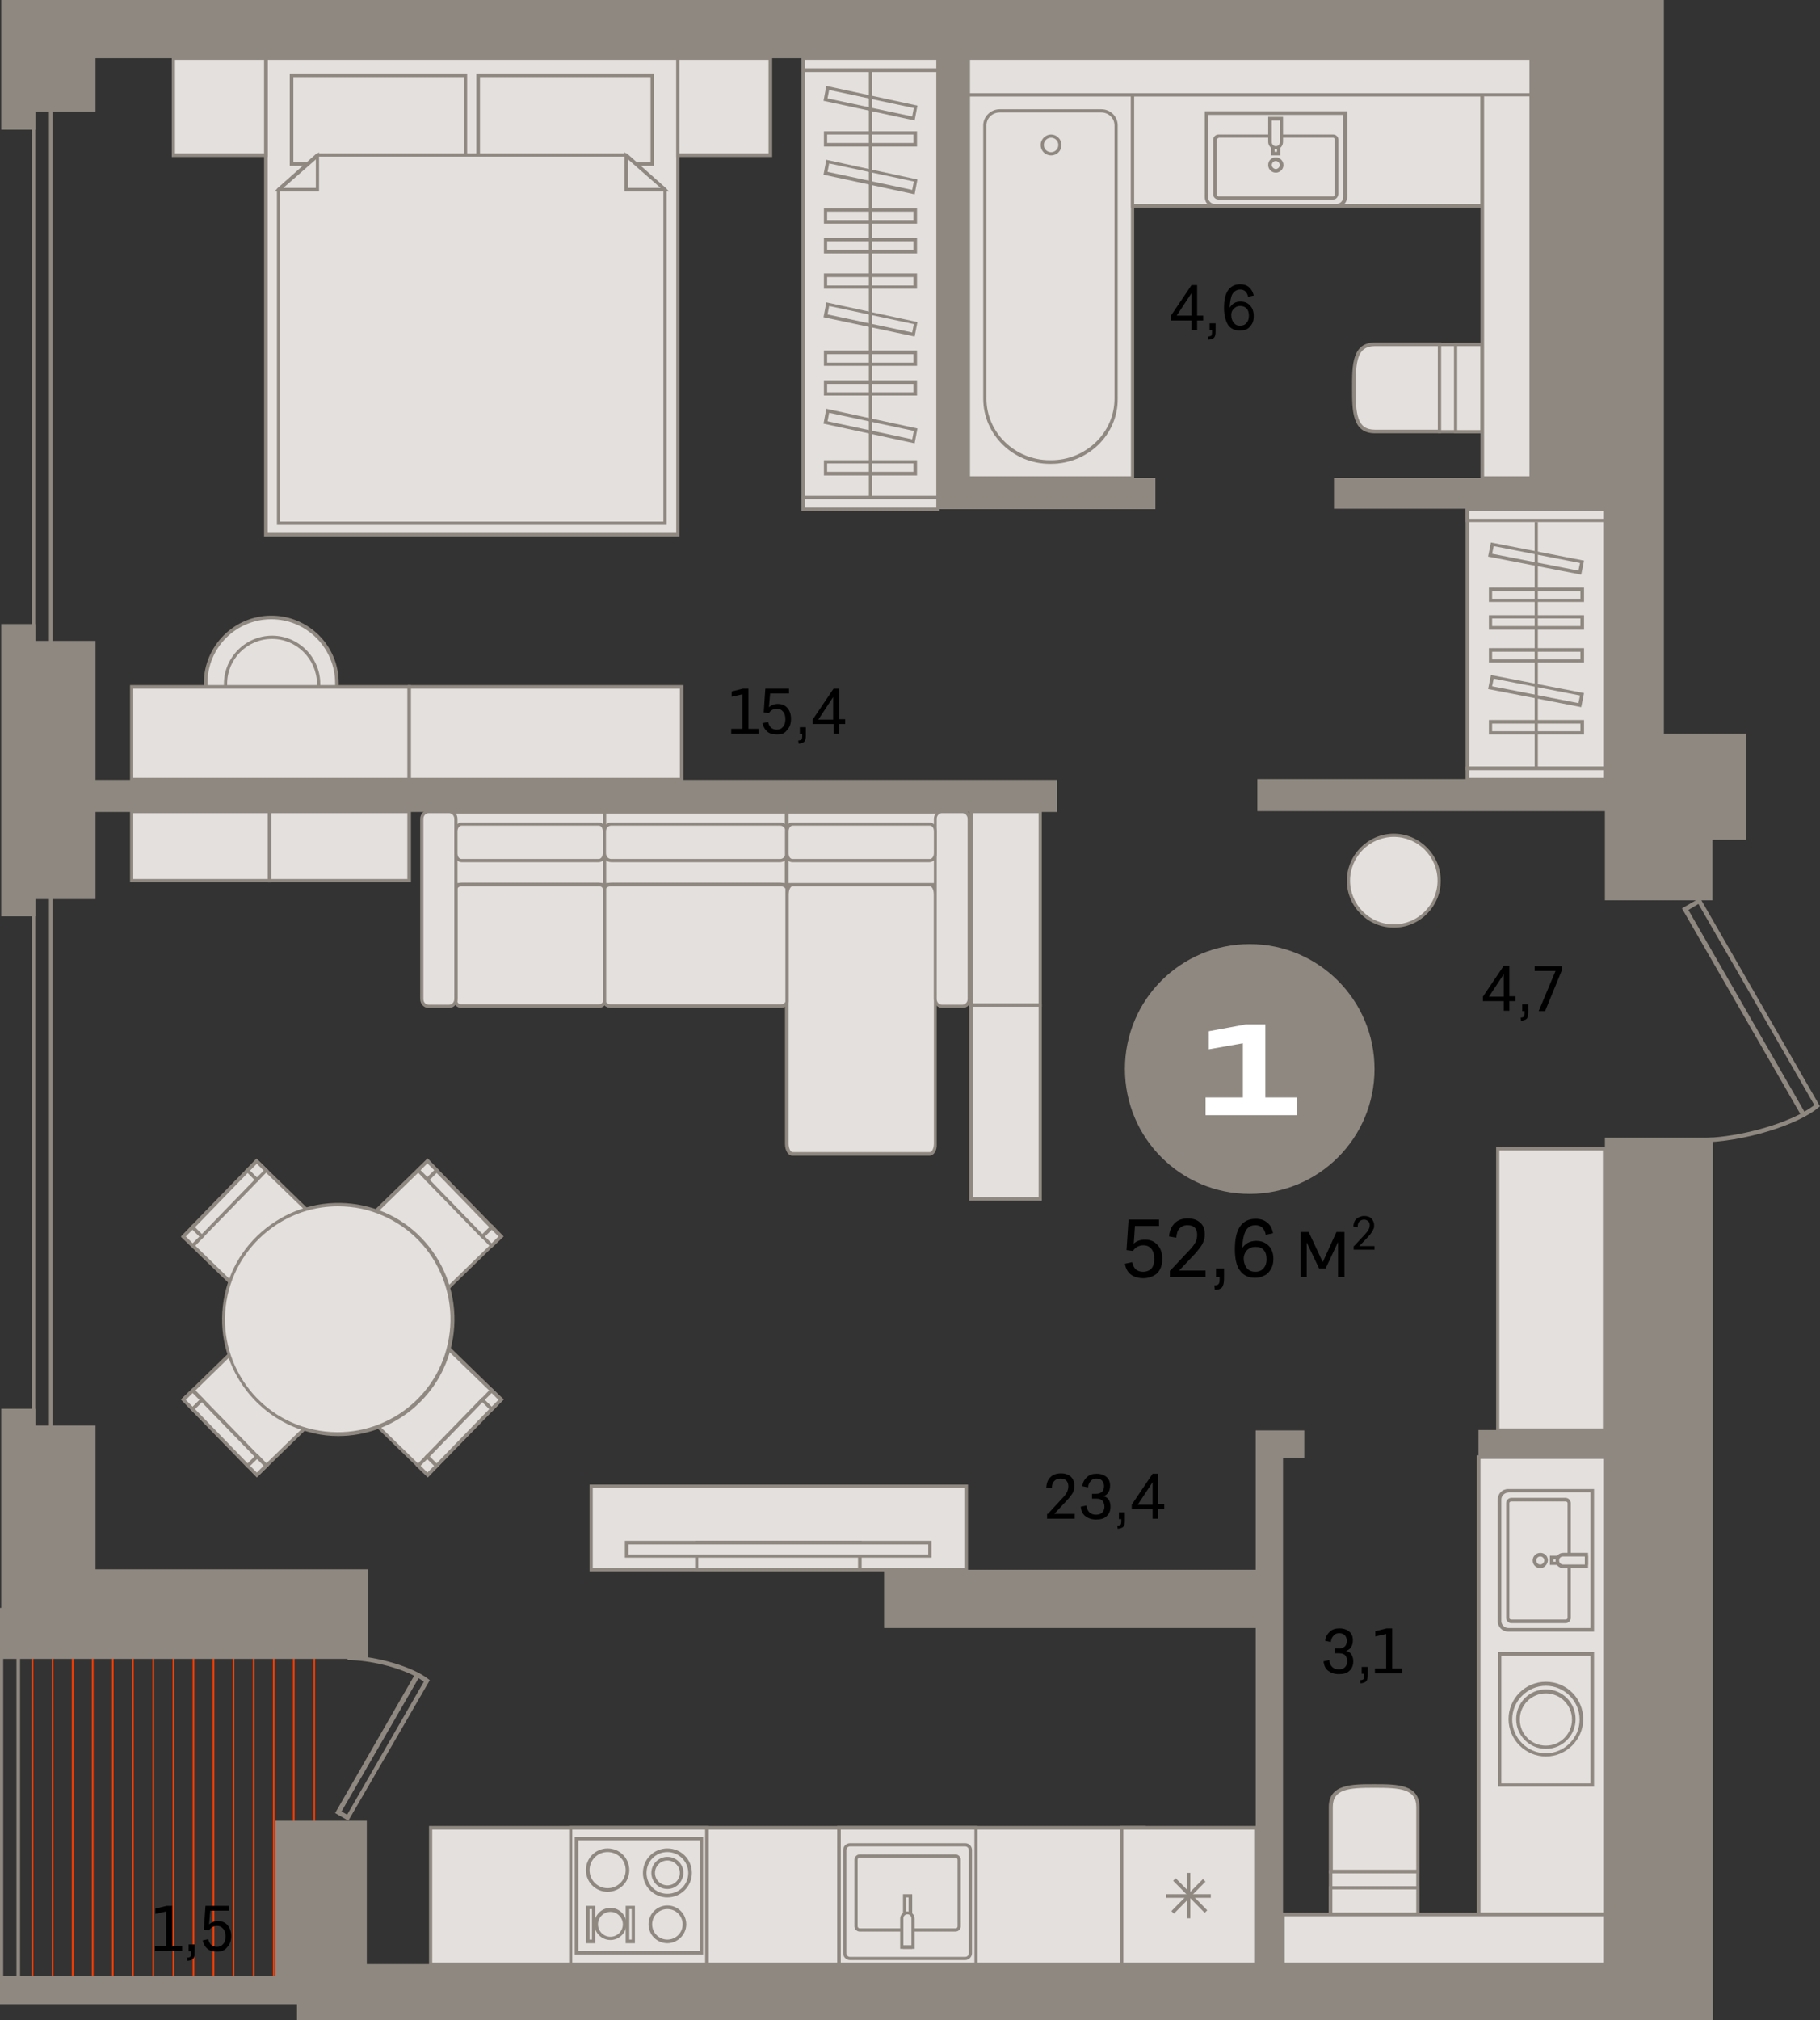 <?xml version="1.0" encoding="utf-8"?>
<!-- Generator: Adobe Illustrator 27.5.0, SVG Export Plug-In . SVG Version: 6.00 Build 0)  -->
<svg version="1.1" id="Слой_1" xmlns="http://www.w3.org/2000/svg" xmlns:xlink="http://www.w3.org/1999/xlink" x="0px" y="0px"
	 viewBox="0 0 453.5 503.1" style="enable-background:new 0 0 453.5 503.1;" xml:space="preserve">
<rect x="0" y="0" width="453.5" height="503.1" fill="#333333" stroke="none"/>
<g>
	<g>
		<g>
			<path style="fill-rule:evenodd;clip-rule:evenodd;fill:#E3E0DD;" d="M331.6,466.1h21.7V450c0-5.1-4.8-5.2-10.7-5.2h-0.2
				c-5.9,0-10.7,0.1-10.7,5.2V466.1z"/>
			<path style="fill:#8F8880;" d="M353.7,466.5h-22.6V450c0-5.7,5.7-5.7,11.2-5.7h0.2c5.5,0,11.2,0,11.2,5.7V466.5z M332,465.6h20.9
				V450c0-4.5-3.9-4.8-10.3-4.8h-0.2c-6.4,0-10.3,0.3-10.3,4.8V465.6z"/>
		</g>
		<g>
			<rect x="331.6" y="466.1" style="fill-rule:evenodd;clip-rule:evenodd;fill:#E3E0DD;" width="21.7" height="10.7"/>
			<path style="fill:#8F8880;" d="M353.7,477.2h-22.6v-11.5h22.6V477.2z M332,476.3h20.9v-9.8H332V476.3z"/>
		</g>
		<g>
			<rect x="331.6" y="470.1" style="fill-rule:evenodd;clip-rule:evenodd;fill:#E3E0DD;" width="21.7" height="6.7"/>
			<path style="fill:#8F8880;" d="M353.7,477.2h-22.6v-7.5h22.6V477.2z M332,476.3h20.9v-5.8H332V476.3z"/>
		</g>
	</g>
	<g>
		<g>
			<rect x="368.4" y="362.9" style="fill-rule:evenodd;clip-rule:evenodd;fill:#E3E0DD;" width="31.5" height="113.9"/>
			<path style="fill:#8F8880;" d="M400.3,477.2H368V362.4h32.3V477.2z M368.9,476.3h30.6v-113h-30.6V476.3z"/>
		</g>
		<g>
			<g>
				<path style="fill-rule:evenodd;clip-rule:evenodd;fill:#E3E0DD;" d="M373.7,373.4v30.3c0,1.2,1,2.1,2.1,2.1h20.9v-34.6h-20.9
					C374.6,371.3,373.7,372.2,373.7,373.4z"/>
				<path style="fill:#8F8880;" d="M397.2,406.3h-21.4c-1.4,0-2.6-1.1-2.6-2.6v-30.3c0-1.4,1.1-2.6,2.6-2.6h21.4V406.3z
					 M375.8,371.7c-0.9,0-1.7,0.8-1.7,1.7v30.3c0,0.9,0.8,1.7,1.7,1.7h20.5v-33.8H375.8z"/>
			</g>
			<g>
				<path style="fill-rule:evenodd;clip-rule:evenodd;fill:#E3E0DD;" d="M391,402.9v-28.6c0-0.5-0.4-0.9-0.9-0.9h-13.5
					c-0.5,0-0.9,0.4-0.9,0.9v28.6c0,0.5,0.4,0.9,0.9,0.9h13.5C390.6,403.7,391,403.4,391,402.9z"/>
				<path style="fill:#8F8880;" d="M390.1,404.2h-13.5c-0.7,0-1.3-0.6-1.3-1.3v-28.6c0-0.7,0.6-1.3,1.3-1.3h13.5
					c0.7,0,1.3,0.6,1.3,1.3v28.6C391.4,403.6,390.8,404.2,390.1,404.2z M376.6,373.9c-0.3,0-0.5,0.2-0.5,0.4v28.6
					c0,0.2,0.2,0.4,0.5,0.4h13.5c0.3,0,0.5-0.2,0.5-0.4v-28.6c0-0.2-0.2-0.4-0.5-0.4H376.6z"/>
			</g>
			<g>
				<rect x="386.6" y="387.9" style="fill-rule:evenodd;clip-rule:evenodd;fill:#E3E0DD;" width="8.7" height="1.4"/>
				<path style="fill:#8F8880;" d="M395.7,389.7h-9.5v-2.3h9.5V389.7z M387.1,388.9h7.8v-0.6h-7.8V388.9z"/>
			</g>
			<g>
				<path style="fill-rule:evenodd;clip-rule:evenodd;fill:#E3E0DD;" d="M388.1,388.6L388.1,388.6c0-0.8,0.6-1.5,1.4-1.5h5.8v2.9
					h-5.8C388.7,390,388.1,389.4,388.1,388.6z"/>
				<path style="fill:#8F8880;" d="M395.7,390.5h-6.2c-1,0-1.9-0.8-1.9-1.9v0c0-1,0.8-1.9,1.9-1.9h6.2V390.5z M389.5,387.6
					c-0.6,0-1,0.4-1,1v0c0,0.6,0.5,1,1,1h5.4v-2H389.5z"/>
			</g>
			<g>
				<path style="fill-rule:evenodd;clip-rule:evenodd;fill:#E3E0DD;" d="M383.8,387.2c-0.8,0-1.4,0.6-1.4,1.4c0,0.8,0.6,1.4,1.4,1.4
					c0.8,0,1.4-0.6,1.4-1.4C385.2,387.8,384.6,387.2,383.8,387.2z"/>
				<path style="fill:#8F8880;" d="M383.8,390.5c-1,0-1.9-0.8-1.9-1.9c0-1,0.8-1.9,1.9-1.9s1.9,0.8,1.9,1.9
					C385.6,389.6,384.8,390.5,383.8,390.5z M383.8,387.6c-0.6,0-1,0.5-1,1c0,0.6,0.5,1,1,1s1-0.5,1-1
					C384.8,388,384.3,387.6,383.8,387.6z"/>
			</g>
		</g>
		<g>
			<g>
				<rect x="373.7" y="411.9" style="fill-rule:evenodd;clip-rule:evenodd;fill:#E3E0DD;" width="23.1" height="32.6"/>
				<path style="fill:#8F8880;" d="M397.2,444.9h-23.9v-33.5h23.9V444.9z M374.1,444.1h22.2v-31.8h-22.2V444.1z"/>
			</g>
			<g>
				<path style="fill-rule:evenodd;clip-rule:evenodd;fill:#E3E0DD;" d="M376.4,428.2c0,4.9,4,8.8,8.8,8.8s8.8-4,8.8-8.8
					c0-4.9-4-8.8-8.8-8.8S376.4,423.3,376.4,428.2z"/>
				<path style="fill:#8F8880;" d="M385.2,437.4c-5.1,0-9.3-4.2-9.3-9.3s4.1-9.3,9.3-9.3s9.3,4.2,9.3,9.3S390.3,437.4,385.2,437.4z
					 M385.2,419.8c-4.6,0-8.4,3.8-8.4,8.4s3.8,8.4,8.4,8.4c4.6,0,8.4-3.8,8.4-8.4S389.8,419.8,385.2,419.8z"/>
			</g>
			<g>
				<circle style="fill-rule:evenodd;clip-rule:evenodd;fill:#E3E0DD;" cx="385.2" cy="428.2" r="6.9"/>
				<path style="fill:#8F8880;" d="M385.2,435.5c-4.1,0-7.4-3.3-7.4-7.4s3.3-7.4,7.4-7.4s7.4,3.3,7.4,7.4S389.3,435.5,385.2,435.5z
					 M385.2,421.7c-3.6,0-6.5,2.9-6.5,6.5c0,3.6,2.9,6.5,6.5,6.5c3.6,0,6.5-2.9,6.5-6.5C391.7,424.6,388.8,421.7,385.2,421.7z"/>
			</g>
		</g>
	</g>
	<g>
		<rect x="319.6" y="476.7" style="fill-rule:evenodd;clip-rule:evenodd;fill:#E3E0DD;" width="80.2" height="12.4"/>
		<path style="fill:#8F8880;" d="M400.3,489.5h-81.1v-13.2h81.1V489.5z M320.1,488.7h79.4v-11.5h-79.4V488.7z"/>
	</g>
	<g>
		<rect x="107.3" y="455.1" style="fill-rule:evenodd;clip-rule:evenodd;fill:#E3E0DD;" width="177.8" height="34"/>
		<path style="fill:#8F8880;" d="M285.5,489.5H106.9v-34.8h178.6V489.5z M107.7,488.7h176.9v-33.1H107.7V488.7z"/>
	</g>
	<g>
		<g>
			<rect x="142.2" y="455.1" style="fill-rule:evenodd;clip-rule:evenodd;fill:#E3E0DD;" width="34" height="34"/>
			<path style="fill:#8F8880;" d="M176.6,489.5h-34.8v-34.8h34.8V489.5z M142.6,488.7h33.1v-33.1h-33.1V488.7z"/>
		</g>
		<g>
			<rect x="143.6" y="458" style="fill-rule:evenodd;clip-rule:evenodd;fill:#E3E0DD;" width="31.1" height="28.3"/>
			<path style="fill:#8F8880;" d="M175.2,486.7h-32v-29.2h32V486.7z M144.1,485.8h30.3v-27.5h-30.3V485.8z"/>
		</g>
		<g>
			<path style="fill-rule:evenodd;clip-rule:evenodd;fill:#E3E0DD;" d="M160.6,466.4c0,3.1,2.5,5.7,5.7,5.7s5.7-2.5,5.7-5.7
				c0-3.1-2.5-5.7-5.7-5.7S160.6,463.3,160.6,466.4z"/>
			<path style="fill:#8F8880;" d="M166.3,472.5c-3.4,0-6.1-2.7-6.1-6.1c0-3.4,2.7-6.1,6.1-6.1c3.4,0,6.1,2.7,6.1,6.1
				C172.4,469.8,169.6,472.5,166.3,472.5z M166.3,461.2c-2.9,0-5.2,2.3-5.2,5.2c0,2.9,2.3,5.2,5.2,5.2s5.2-2.3,5.2-5.2
				C171.5,463.6,169.2,461.2,166.3,461.2z"/>
		</g>
		<g>
			<path style="fill-rule:evenodd;clip-rule:evenodd;fill:#E3E0DD;" d="M162.7,466.4c0,2,1.6,3.5,3.5,3.5c2,0,3.5-1.6,3.5-3.5
				c0-2-1.6-3.5-3.5-3.5C164.3,462.9,162.7,464.5,162.7,466.4z"/>
			<path style="fill:#8F8880;" d="M166.3,470.4c-2.2,0-4-1.8-4-4c0-2.2,1.8-4,4-4c2.2,0,4,1.8,4,4
				C170.2,468.6,168.5,470.4,166.3,470.4z M166.3,463.3c-1.7,0-3.1,1.4-3.1,3.1c0,1.7,1.4,3.1,3.1,3.1c1.7,0,3.1-1.4,3.1-3.1
				C169.4,464.7,168,463.3,166.3,463.3z"/>
		</g>
		<g>
			<path style="fill-rule:evenodd;clip-rule:evenodd;fill:#E3E0DD;" d="M146.5,465.7c0,2.7,2.2,5,5,5c2.7,0,5-2.2,5-5
				c0-2.7-2.2-5-5-5C148.7,460.8,146.5,463,146.5,465.7z"/>
			<path style="fill:#8F8880;" d="M151.4,471.1c-3,0-5.4-2.4-5.4-5.4s2.4-5.4,5.4-5.4s5.4,2.4,5.4,5.4S154.4,471.1,151.4,471.1z
				 M151.4,461.2c-2.5,0-4.5,2-4.5,4.5c0,2.5,2,4.5,4.5,4.5s4.5-2,4.5-4.5C155.9,463.2,153.9,461.2,151.4,461.2z"/>
		</g>
		<g>
			<path style="fill-rule:evenodd;clip-rule:evenodd;fill:#E3E0DD;" d="M162,479.2c0,2.3,1.9,4.2,4.2,4.2c2.3,0,4.2-1.9,4.2-4.2
				c0-2.3-1.9-4.2-4.2-4.2C163.9,474.9,162,476.8,162,479.2z"/>
			<path style="fill:#8F8880;" d="M166.3,483.9c-2.6,0-4.7-2.1-4.7-4.7s2.1-4.7,4.7-4.7c2.6,0,4.7,2.1,4.7,4.7
				S168.8,483.9,166.3,483.9z M166.3,475.4c-2.1,0-3.8,1.7-3.8,3.8c0,2.1,1.7,3.8,3.8,3.8s3.8-1.7,3.8-3.8
				C170.1,477.1,168.4,475.4,166.3,475.4z"/>
		</g>
		<g>
			<circle style="fill-rule:evenodd;clip-rule:evenodd;fill:#E3E0DD;" cx="152.1" cy="479.2" r="3.5"/>
			<path style="fill:#8F8880;" d="M152.1,483.1c-2.2,0-4-1.8-4-4s1.8-4,4-4s4,1.8,4,4S154.3,483.1,152.1,483.1z M152.1,476.1
				c-1.7,0-3.1,1.4-3.1,3.1s1.4,3.1,3.1,3.1s3.1-1.4,3.1-3.1S153.8,476.1,152.1,476.1z"/>
		</g>
		<g>
			<g>
				<rect x="156.4" y="474.9" style="fill-rule:evenodd;clip-rule:evenodd;fill:#E3E0DD;" width="1.4" height="8.5"/>
				<path style="fill:#8F8880;" d="M158.2,483.9h-2.3v-9.3h2.3V483.9z M156.8,483h0.6v-7.6h-0.6V483z"/>
			</g>
			<g>
				<rect x="146.5" y="474.9" style="fill-rule:evenodd;clip-rule:evenodd;fill:#E3E0DD;" width="1.4" height="8.5"/>
				<path style="fill:#8F8880;" d="M148.3,483.9H146v-9.3h2.3V483.9z M146.9,483h0.6v-7.6h-0.6V483z"/>
			</g>
		</g>
	</g>
	<g>
		<g>
			<rect x="209" y="455.1" style="fill-rule:evenodd;clip-rule:evenodd;fill:#E3E0DD;" width="34.2" height="34"/>
			<path style="fill:#8F8880;" d="M243.6,489.5h-35v-34.8h35V489.5z M209.5,488.7h33.3v-33.1h-33.3V488.7z"/>
		</g>
		<g>
			<path style="fill-rule:evenodd;clip-rule:evenodd;fill:#E3E0DD;" d="M240.5,459.4h-28.7c-0.7,0-1.3,0.6-1.3,1.3v25.7
				c0,0.7,0.6,1.3,1.3,1.3h28.7c0.7,0,1.3-0.6,1.3-1.3v-25.7C241.8,460,241.2,459.4,240.5,459.4z"/>
			<path style="fill:#8F8880;" d="M240.5,488.1h-28.7c-1,0-1.7-0.8-1.7-1.7v-25.7c0-1,0.8-1.7,1.7-1.7h28.7c1,0,1.7,0.8,1.7,1.7
				v25.7C242.2,487.3,241.4,488.1,240.5,488.1z M211.8,459.8c-0.5,0-0.9,0.4-0.9,0.9v25.7c0,0.5,0.4,0.9,0.9,0.9h28.7
				c0.5,0,0.9-0.4,0.9-0.9v-25.7c0-0.5-0.4-0.9-0.9-0.9H211.8z"/>
		</g>
		<g>
			<path style="fill-rule:evenodd;clip-rule:evenodd;fill:#E3E0DD;" d="M238.1,480.6h-23.9c-0.5,0-0.9-0.4-0.9-0.9v-16.6
				c0-0.5,0.4-0.9,0.9-0.9h23.9c0.5,0,0.9,0.4,0.9,0.9v16.6C238.9,480.2,238.5,480.6,238.1,480.6z"/>
			<path style="fill:#8F8880;" d="M238.1,481h-23.9c-0.7,0-1.3-0.6-1.3-1.3v-16.6c0-0.7,0.6-1.3,1.3-1.3h23.9c0.7,0,1.3,0.6,1.3,1.3
				v16.6C239.4,480.4,238.8,481,238.1,481z M214.2,462.6c-0.3,0-0.5,0.2-0.5,0.5v16.6c0,0.2,0.2,0.5,0.5,0.5h23.9
				c0.3,0,0.5-0.2,0.5-0.5v-16.6c0-0.2-0.2-0.5-0.5-0.5H214.2z"/>
		</g>
		<g>
			<rect x="225.4" y="472.1" style="fill-rule:evenodd;clip-rule:evenodd;fill:#E3E0DD;" width="1.4" height="12.7"/>
			<path style="fill:#8F8880;" d="M227.3,485.3H225v-13.6h2.3V485.3z M225.8,484.4h0.6v-11.9h-0.6V484.4z"/>
		</g>
		<g>
			<path style="fill-rule:evenodd;clip-rule:evenodd;fill:#E3E0DD;" d="M226.1,476.4L226.1,476.4c-0.8,0-1.4,0.6-1.4,1.4v7.1h2.8
				v-7.1C227.6,477,226.9,476.4,226.1,476.4z"/>
			<path style="fill:#8F8880;" d="M228,485.3h-3.7v-7.5c0-1,0.8-1.8,1.8-1.8h0c1,0,1.8,0.8,1.8,1.8V485.3z M225.1,484.4h2v-6.7
				c0-0.5-0.4-1-1-1h0c-0.5,0-1,0.4-1,1V484.4z"/>
		</g>
	</g>
	<g>
		<g>
			<rect x="279.5" y="455.1" style="fill-rule:evenodd;clip-rule:evenodd;fill:#E3E0DD;" width="33.4" height="34"/>
			<path style="fill:#8F8880;" d="M313.3,489.5H279v-34.8h34.3V489.5z M279.9,488.7h32.6v-33.1h-32.6V488.7z"/>
		</g>
		<g>
			<rect x="295.8" y="466.4" style="fill:#8F8880;" width="0.8" height="11.3"/>
		</g>
		<g>
			<rect x="290.6" y="471.7" style="fill:#8F8880;" width="11.1" height="0.9"/>
		</g>
		<g>
			<path style="fill-rule:evenodd;clip-rule:evenodd;fill:#E3E0DD;" d="M292.2,476.1l7.9-8L292.2,476.1z"/>
			
				<rect x="290.6" y="471.7" transform="matrix(0.702 -0.712 0.712 0.702 -247.976 351.684)" style="fill:#8F8880;" width="11.2" height="0.9"/>
		</g>
		<g>
			<path style="fill-rule:evenodd;clip-rule:evenodd;fill:#E3E0DD;" d="M300.1,476.1l-7.9-8L300.1,476.1z"/>
			
				<rect x="295.8" y="466.5" transform="matrix(0.713 -0.702 0.702 0.713 -246.073 343.388)" style="fill:#8F8880;" width="0.9" height="11.2"/>
		</g>
	</g>
	<g>
		<g>
			<rect x="147.3" y="370.1" style="fill-rule:evenodd;clip-rule:evenodd;fill:#E3E0DD;" width="93.5" height="20.7"/>
			<path style="fill:#8F8880;" d="M241.2,391.3h-94.3v-21.6h94.3V391.3z M147.7,390.4h92.6v-19.9h-92.6V390.4z"/>
		</g>
		<g>
			<g>
				<rect x="173.6" y="384.1" style="fill-rule:evenodd;clip-rule:evenodd;fill:#E3E0DD;" width="40.7" height="6.7"/>
				<path style="fill:#8F8880;" d="M214.7,391.3h-41.5v-7.6h41.5V391.3z M174,390.4h39.8v-5.9H174V390.4z"/>
			</g>
			<g>
				<rect x="156.1" y="384.1" style="fill-rule:evenodd;clip-rule:evenodd;fill:#E3E0DD;" width="75.6" height="3.4"/>
				<path style="fill:#8F8880;" d="M232.1,387.9h-76.4v-4.2h76.4V387.9z M156.6,387.1h74.7v-2.5h-74.7V387.1z"/>
			</g>
		</g>
	</g>
	<g>
		<g>
			<rect x="150.6" y="202.1" style="fill-rule:evenodd;clip-rule:evenodd;fill:#E3E0DD;" width="45.5" height="18.2"/>
			<path style="fill:#8F8880;" d="M196.5,220.7h-46.3v-19h46.3V220.7z M151,219.9h44.6v-17.3H151V219.9z"/>
		</g>
		<g>
			<rect x="196.1" y="202.1" style="fill-rule:evenodd;clip-rule:evenodd;fill:#E3E0DD;" width="42.7" height="18.2"/>
			<path style="fill:#8F8880;" d="M239.1,220.7h-43.5v-19h43.5V220.7z M196.5,219.9h41.8v-17.3h-41.8V219.9z"/>
		</g>
		<g>
			<rect x="110.8" y="202.1" style="fill-rule:evenodd;clip-rule:evenodd;fill:#E3E0DD;" width="39.8" height="18.2"/>
			<path style="fill:#8F8880;" d="M151,220.7h-40.7v-19H151V220.7z M111.2,219.9h39v-17.3h-39V219.9z"/>
		</g>
		<g>
			<path style="fill-rule:evenodd;clip-rule:evenodd;fill:#E3E0DD;" d="M197.5,287.4h34.2c0.8,0,1.4-1.1,1.4-2.5v-62
				c0-1.4-0.6-2.5-1.4-2.5h-34.2c-0.8,0-1.4,1.1-1.4,2.5v62C196.1,286.2,196.7,287.4,197.5,287.4z"/>
			<path style="fill:#8F8880;" d="M231.6,287.8h-34.2c-1,0-1.8-1.3-1.8-2.9v-62c0-1.6,0.8-2.9,1.8-2.9h34.2c1,0,1.8,1.3,1.8,2.9v62
				C233.5,286.5,232.7,287.8,231.6,287.8z M197.5,220.7c-0.5,0-1,0.9-1,2.1v62c0,1.2,0.5,2.1,1,2.1h34.2c0.5,0,1-0.9,1-2.1v-62
				c0-1.2-0.5-2.1-1-2.1H197.5z"/>
		</g>
		<g>
			<path style="fill-rule:evenodd;clip-rule:evenodd;fill:#E3E0DD;" d="M152.3,250.6h42.1c0.9,0,1.7-0.5,1.7-1.1v-28
				c0-0.6-0.8-1.1-1.7-1.1h-42.1c-0.9,0-1.7,0.5-1.7,1.1v28C150.6,250.1,151.3,250.6,152.3,250.6z"/>
			<path style="fill:#8F8880;" d="M194.4,251h-42.1c-1.2,0-2.1-0.7-2.1-1.6v-28c0-0.9,0.9-1.6,2.1-1.6h42.1c1.2,0,2.1,0.7,2.1,1.6
				v28C196.5,250.4,195.6,251,194.4,251z M152.3,220.7c-0.8,0-1.3,0.4-1.3,0.7v28c0,0.3,0.5,0.7,1.3,0.7h42.1c0.8,0,1.3-0.4,1.3-0.7
				v-28c0-0.3-0.5-0.7-1.3-0.7H152.3z"/>
		</g>
		<g>
			<path style="fill-rule:evenodd;clip-rule:evenodd;fill:#E3E0DD;" d="M115,250.6h34.2c0.8,0,1.4-0.5,1.4-1.1v-28
				c0-0.6-0.6-1.1-1.4-1.1H115c-0.8,0-1.4,0.5-1.4,1.1v28C113.6,250.1,114.2,250.6,115,250.6z"/>
			<path style="fill:#8F8880;" d="M149.2,251H115c-1,0-1.8-0.7-1.8-1.6v-28c0-0.9,0.8-1.6,1.8-1.6h34.2c1,0,1.8,0.7,1.8,1.6v28
				C151,250.3,150.2,251,149.2,251z M115,220.7c-0.5,0-1,0.3-1,0.7v28c0,0.4,0.4,0.7,1,0.7h34.2c0.5,0,1-0.3,1-0.7v-28
				c0-0.4-0.4-0.7-1-0.7H115z"/>
		</g>
		<g>
			<path style="fill-rule:evenodd;clip-rule:evenodd;fill:#E3E0DD;" d="M111.9,250.6h-5.1c-0.9,0-1.7-0.8-1.7-1.8v-44.9
				c0-1,0.8-1.8,1.7-1.8h5.1c0.9,0,1.7,0.8,1.7,1.8v44.9C113.6,249.8,112.8,250.6,111.9,250.6z"/>
			<path style="fill:#8F8880;" d="M111.9,251h-5.1c-1.2,0-2.1-1-2.1-2.2v-44.9c0-1.2,1-2.2,2.1-2.2h5.1c1.2,0,2.1,1,2.1,2.2v44.9
				C114,250,113.1,251,111.9,251z M106.8,202.5c-0.7,0-1.3,0.6-1.3,1.4v44.9c0,0.8,0.6,1.4,1.3,1.4h5.1c0.7,0,1.3-0.6,1.3-1.4v-44.9
				c0-0.8-0.6-1.4-1.3-1.4H106.8z"/>
		</g>
		<g>
			<path style="fill-rule:evenodd;clip-rule:evenodd;fill:#E3E0DD;" d="M239.9,250.6h-5.1c-0.9,0-1.7-0.8-1.7-1.8v-44.9
				c0-1,0.8-1.8,1.7-1.8h5.1c0.9,0,1.7,0.8,1.7,1.8v44.9C241.6,249.8,240.8,250.6,239.9,250.6z"/>
			<path style="fill:#8F8880;" d="M239.9,251h-5.1c-1.2,0-2.1-1-2.1-2.2v-44.9c0-1.2,1-2.2,2.1-2.2h5.1c1.2,0,2.1,1,2.1,2.2v44.9
				C242,250,241,251,239.9,251z M234.7,202.5c-0.7,0-1.3,0.6-1.3,1.4v44.9c0,0.8,0.6,1.4,1.3,1.4h5.1c0.7,0,1.3-0.6,1.3-1.4v-44.9
				c0-0.8-0.6-1.4-1.3-1.4H234.7z"/>
		</g>
		<g>
			<path style="fill-rule:evenodd;clip-rule:evenodd;fill:#E3E0DD;" d="M113.6,212.4V207c0-1,0.6-1.8,1.4-1.8h34.2
				c0.8,0,1.4,0.8,1.4,1.8v5.5c0,1-0.6,1.8-1.4,1.8H115C114.2,214.2,113.6,213.4,113.6,212.4z"/>
			<path style="fill:#8F8880;" d="M149.2,214.7H115c-1,0-1.8-1-1.8-2.2V207c0-1.2,0.8-2.2,1.8-2.2h34.2c1,0,1.8,1,1.8,2.2v5.5
				C151,213.7,150.2,214.7,149.2,214.7z M115,205.6c-0.5,0-1,0.6-1,1.4v5.5c0,0.8,0.4,1.4,1,1.4h34.2c0.5,0,1-0.6,1-1.4V207
				c0-0.8-0.4-1.4-1-1.4H115z"/>
		</g>
		<g>
			<path style="fill-rule:evenodd;clip-rule:evenodd;fill:#E3E0DD;" d="M150.6,212.4V207c0-1,0.8-1.8,1.7-1.8h42.1
				c0.9,0,1.7,0.8,1.7,1.8v5.5c0,1-0.8,1.8-1.7,1.8h-42.1C151.3,214.2,150.6,213.4,150.6,212.4z"/>
			<path style="fill:#8F8880;" d="M194.4,214.7h-42.1c-1.2,0-2.1-1-2.1-2.2V207c0-1.2,1-2.2,2.1-2.2h42.1c1.2,0,2.1,1,2.1,2.2v5.5
				C196.5,213.7,195.5,214.7,194.4,214.7z M152.3,205.6c-0.7,0-1.3,0.6-1.3,1.4v5.5c0,0.8,0.6,1.4,1.3,1.4h42.1
				c0.7,0,1.3-0.6,1.3-1.4V207c0-0.8-0.6-1.4-1.3-1.4H152.3z"/>
		</g>
		<g>
			<path style="fill-rule:evenodd;clip-rule:evenodd;fill:#E3E0DD;" d="M196.1,212.4V207c0-1,0.6-1.8,1.4-1.8h34.2
				c0.8,0,1.4,0.8,1.4,1.8v5.5c0,1-0.6,1.8-1.4,1.8h-34.2C196.7,214.2,196.1,213.4,196.1,212.4z"/>
			<path style="fill:#8F8880;" d="M231.6,214.7h-34.2c-1,0-1.8-1-1.8-2.2V207c0-1.2,0.8-2.2,1.8-2.2h34.2c1,0,1.8,1,1.8,2.2v5.5
				C233.5,213.7,232.6,214.7,231.6,214.7z M197.5,205.6c-0.5,0-1,0.6-1,1.4v5.5c0,0.8,0.4,1.4,1,1.4h34.2c0.5,0,1-0.6,1-1.4V207
				c0-0.8-0.4-1.4-1-1.4H197.5z"/>
		</g>
	</g>
	<g>
		<g>
			<g>
				
					<rect x="51.1" y="294.6" transform="matrix(0.697 -0.717 0.717 0.697 -201.15 139.254)" style="fill-rule:evenodd;clip-rule:evenodd;fill:#E3E0DD;" width="26.2" height="26.2"/>
				<path style="fill:#8F8880;" d="M64.5,326.8L45.1,308L64,288.6l19.4,18.9L64.5,326.8z M46.3,307.9l18.2,17.7l17.7-18.2L64,289.8
					L46.3,307.9z"/>
			</g>
			<g>
				
					<rect x="62.4" y="289.8" transform="matrix(0.697 -0.717 0.717 0.697 -189.592 134.178)" style="fill-rule:evenodd;clip-rule:evenodd;fill:#E3E0DD;" width="3.3" height="3.3"/>
				<path style="fill:#8F8880;" d="M64,294.4l-3-2.9l2.9-3l3,2.9L64,294.4z M62.3,291.5l1.7,1.7l1.7-1.7l-1.7-1.7L62.3,291.5z"/>
			</g>
			<g>
				
					<rect x="46.4" y="306.3" transform="matrix(0.697 -0.717 0.717 0.697 -206.218 127.685)" style="fill-rule:evenodd;clip-rule:evenodd;fill:#E3E0DD;" width="3.3" height="3.3"/>
				<path style="fill:#8F8880;" d="M48.1,310.8l-3-2.9l2.9-3l3,2.9L48.1,310.8z M46.3,307.9l1.7,1.7l1.7-1.7l-1.7-1.7L46.3,307.9z"
					/>
			</g>
			<g>
				
					<rect x="46.2" y="298.1" transform="matrix(0.697 -0.717 0.717 0.697 -197.909 130.937)" style="fill-rule:evenodd;clip-rule:evenodd;fill:#E3E0DD;" width="19.7" height="3.3"/>
				<path style="fill:#8F8880;" d="M50.3,308.5l-3-2.9l14.3-14.7l3,2.9L50.3,308.5z M48.6,305.6l1.7,1.7l13.1-13.5l-1.7-1.7
					L48.6,305.6z"/>
			</g>
		</g>
		<g>
			<g>
				
					<rect x="93.2" y="294.6" transform="matrix(0.717 -0.697 0.697 0.717 -184.4 161.173)" style="fill-rule:evenodd;clip-rule:evenodd;fill:#E3E0DD;" width="26.2" height="26.2"/>
				<path style="fill:#8F8880;" d="M106,326.8l-18.9-19.4l19.4-18.9l18.9,19.4L106,326.8z M88.4,307.4l17.7,18.2l18.2-17.7
					l-17.7-18.2L88.4,307.4z"/>
			</g>
			<g>
				
					<rect x="104.9" y="289.8" transform="matrix(0.717 -0.697 0.697 0.717 -173.032 156.745)" style="fill-rule:evenodd;clip-rule:evenodd;fill:#E3E0DD;" width="3.3" height="3.3"/>
				<path style="fill:#8F8880;" d="M106.5,294.4l-2.9-3l3-2.9l2.9,3L106.5,294.4z M104.8,291.4l1.7,1.7l1.7-1.7l-1.7-1.7
					L104.8,291.4z"/>
			</g>
			<g>
				
					<rect x="120.9" y="306.3" transform="matrix(0.717 -0.697 0.697 0.717 -179.977 172.557)" style="fill-rule:evenodd;clip-rule:evenodd;fill:#E3E0DD;" width="3.3" height="3.3"/>
				<path style="fill:#8F8880;" d="M122.5,310.8l-2.9-3l3-2.9l2.9,3L122.5,310.8z M120.8,307.9l1.7,1.7l1.7-1.7l-1.7-1.7
					L120.8,307.9z"/>
			</g>
			<g>
				
					<rect x="112.9" y="289.9" transform="matrix(0.717 -0.697 0.697 0.717 -176.501 164.644)" style="fill-rule:evenodd;clip-rule:evenodd;fill:#E3E0DD;" width="3.3" height="19.7"/>
				<path style="fill:#8F8880;" d="M120.2,308.5l-14.3-14.7l3-2.9l14.3,14.7L120.2,308.5z M107.1,293.8l13.1,13.5l1.7-1.7
					l-13.1-13.5L107.1,293.8z"/>
			</g>
		</g>
		<g>
			<g>
				
					<rect x="51.1" y="335.7" transform="matrix(0.717 -0.697 0.697 0.717 -224.97 143.492)" style="fill-rule:evenodd;clip-rule:evenodd;fill:#E3E0DD;" width="26.2" height="26.2"/>
				<path style="fill:#8F8880;" d="M64,367.9l-18.9-19.4l19.4-18.9l18.9,19.4L64,367.9z M46.3,348.6L64,366.7l18.2-17.7l-17.7-18.2
					L46.3,348.6z"/>
			</g>
			<g>
				
					<rect x="62.4" y="363.4" transform="matrix(0.717 -0.697 0.697 0.717 -236.347 147.934)" style="fill-rule:evenodd;clip-rule:evenodd;fill:#E3E0DD;" width="3.3" height="3.3"/>
				<path style="fill:#8F8880;" d="M64,367.9l-2.9-3l3-2.9l2.9,3L64,367.9z M62.3,365l1.7,1.7l1.7-1.7l-1.7-1.7L62.3,365z"/>
			</g>
			<g>
				
					<rect x="46.4" y="346.9" transform="matrix(0.717 -0.697 0.697 0.717 -229.4 132.122)" style="fill-rule:evenodd;clip-rule:evenodd;fill:#E3E0DD;" width="3.3" height="3.3"/>
				<path style="fill:#8F8880;" d="M48,351.5l-2.9-3l3-2.9l2.9,3L48,351.5z M46.3,348.6l1.7,1.7l1.7-1.7l-1.7-1.7L46.3,348.6z"/>
			</g>
			<g>
				
					<rect x="54.4" y="347" transform="matrix(0.717 -0.697 0.697 0.717 -232.87 140.024)" style="fill-rule:evenodd;clip-rule:evenodd;fill:#E3E0DD;" width="3.3" height="19.7"/>
				<path style="fill:#8F8880;" d="M61.7,365.6l-14.3-14.7l3-2.9l14.3,14.7L61.7,365.6z M48.6,350.9l13.1,13.5l1.7-1.7l-13.1-13.5
					L48.6,350.9z"/>
			</g>
		</g>
		<g>
			<g>
				
					<rect x="93.2" y="335.7" transform="matrix(0.697 -0.717 0.717 0.697 -217.89 181.868)" style="fill-rule:evenodd;clip-rule:evenodd;fill:#E3E0DD;" width="26.2" height="26.2"/>
				<path style="fill:#8F8880;" d="M106.6,367.9l-19.4-18.9l18.9-19.4l19.4,18.9L106.6,367.9z M88.4,349.1l18.2,17.7l17.7-18.2
					L106,330.9L88.4,349.1z"/>
			</g>
			<g>
				
					<rect x="104.9" y="363.4" transform="matrix(0.697 -0.717 0.717 0.697 -229.441 186.929)" style="fill-rule:evenodd;clip-rule:evenodd;fill:#E3E0DD;" width="3.3" height="3.3"/>
				<path style="fill:#8F8880;" d="M106.6,367.9l-3-2.9l2.9-3l3,2.9L106.6,367.9z M104.8,365l1.7,1.7l1.7-1.7l-1.7-1.7L104.8,365z"
					/>
			</g>
			<g>
				
					<rect x="120.9" y="346.9" transform="matrix(0.697 -0.717 0.717 0.697 -212.814 193.426)" style="fill-rule:evenodd;clip-rule:evenodd;fill:#E3E0DD;" width="3.3" height="3.3"/>
				<path style="fill:#8F8880;" d="M122.6,351.5l-3-2.9l2.9-3l3,2.9L122.6,351.5z M120.8,348.6l1.7,1.7l1.7-1.7l-1.7-1.7
					L120.8,348.6z"/>
			</g>
			<g>
				
					<rect x="104.7" y="355.2" transform="matrix(0.697 -0.717 0.717 0.697 -221.13 190.183)" style="fill-rule:evenodd;clip-rule:evenodd;fill:#E3E0DD;" width="19.7" height="3.3"/>
				<path style="fill:#8F8880;" d="M108.8,365.6l-3-2.9l14.3-14.7l3,2.9L108.8,365.6z M107.1,362.7l1.7,1.7l13.1-13.5l-1.7-1.7
					L107.1,362.7z"/>
			</g>
		</g>
		<g>
			<path style="fill-rule:evenodd;clip-rule:evenodd;fill:#E3E0DD;" d="M112.2,334.6c-3.3,15.4-18.5,25.2-34,21.9
				c-15.4-3.3-25.2-18.5-21.9-34c3.3-15.4,18.5-25.2,34-21.9C105.7,304,115.5,319.2,112.2,334.6z"/>
			<path style="fill:#8F8880;" d="M84.3,357.6c-2,0-4.1-0.2-6.1-0.7c-15.6-3.4-25.6-18.8-22.2-34.5c1.6-7.6,6.1-14,12.6-18.2
				c6.5-4.2,14.3-5.6,21.8-4c7.6,1.6,14,6.1,18.2,12.6c4.2,6.5,5.6,14.3,4,21.8l0,0C109.7,348.3,97.6,357.6,84.3,357.6z M84.2,300.4
				c-5.3,0-10.6,1.5-15.2,4.5c-6.3,4.1-10.7,10.4-12.3,17.7c-3.3,15.2,6.4,30.2,21.5,33.4c15.2,3.3,30.2-6.4,33.4-21.5l0,0
				c1.6-7.3,0.2-14.9-3.8-21.2s-10.4-10.7-17.7-12.3C88.2,300.6,86.2,300.4,84.2,300.4z"/>
		</g>
	</g>
	<g>
		<rect x="32.8" y="202.1" style="fill-rule:evenodd;clip-rule:evenodd;fill:#E3E0DD;" width="34.4" height="17.2"/>
		<path style="fill:#8F8880;" d="M67.6,219.7H32.4v-18.1h35.2V219.7z M33.2,218.9h33.5v-16.4H33.2V218.9z"/>
	</g>
	<g>
		<rect x="67.2" y="202.1" style="fill-rule:evenodd;clip-rule:evenodd;fill:#E3E0DD;" width="34.8" height="17.2"/>
		<path style="fill:#8F8880;" d="M102.4,219.7H66.8v-18.1h35.6V219.7z M67.6,218.9h33.9v-16.4H67.6V218.9z"/>
	</g>
	<g>
		<rect x="241.9" y="202.1" style="fill-rule:evenodd;clip-rule:evenodd;fill:#E3E0DD;" width="17.2" height="48.2"/>
		<path style="fill:#8F8880;" d="M259.6,250.7h-18.1v-49.1h18.1V250.7z M242.4,249.9h16.4v-47.4h-16.4V249.9z"/>
	</g>
	<g>
		<rect x="241.9" y="250.3" style="fill-rule:evenodd;clip-rule:evenodd;fill:#E3E0DD;" width="17.2" height="48.3"/>
		<path style="fill:#8F8880;" d="M259.6,299h-18.1v-49.1h18.1V299z M242.4,298.1h16.4v-47.4h-16.4V298.1z"/>
	</g>
	<g>
		<rect x="373.2" y="286.1" style="fill-rule:evenodd;clip-rule:evenodd;fill:#E3E0DD;" width="26.7" height="70"/>
		<path style="fill:#8F8880;" d="M400.3,356.5h-27.5v-70.9h27.5V356.5z M373.6,355.7h25.8v-69.2h-25.8V355.7z"/>
	</g>
	<g>
		<path style="fill-rule:evenodd;clip-rule:evenodd;fill:#E3E0DD;" d="M347.3,208c6.2,0,11.3,5.1,11.3,11.3s-5.1,11.3-11.3,11.3
			c-6.2,0-11.3-5.1-11.3-11.3S341.1,208,347.3,208z"/>
		<path style="fill:#8F8880;" d="M347.3,231c-6.5,0-11.7-5.3-11.7-11.7s5.3-11.7,11.7-11.7s11.7,5.3,11.7,11.7S353.8,231,347.3,231z
			 M347.3,208.4c-6,0-10.9,4.9-10.9,10.9s4.9,10.9,10.9,10.9s10.9-4.9,10.9-10.9S353.3,208.4,347.3,208.4z"/>
	</g>
	<g>
		<g>
			<g>
				<path style="fill-rule:evenodd;clip-rule:evenodd;fill:#E3E0DD;" d="M51.2,170.2v2.2c0,9,7.4,16.3,16.3,16.3h0
					c9,0,16.3-7.4,16.3-16.3v-2.2c0-9-7.4-16.3-16.3-16.3h0C58.6,153.8,51.2,161.2,51.2,170.2z"/>
				<path style="fill:#8F8880;" d="M67.6,189.1c-9.2,0-16.8-7.5-16.8-16.8v-2.2c0-9.2,7.5-16.8,16.8-16.8s16.8,7.5,16.8,16.8v2.2
					C84.3,181.6,76.8,189.1,67.6,189.1z M67.6,154.2c-8.8,0-15.9,7.1-15.9,15.9v2.2c0,8.8,7.1,15.9,15.9,15.9
					c8.8,0,15.9-7.1,15.9-15.9v-2.2C83.5,161.4,76.4,154.2,67.6,154.2z"/>
			</g>
			<g>
				<path style="fill-rule:evenodd;clip-rule:evenodd;fill:#E3E0DD;" d="M56.2,170.3v6.8c0,6.4,5.2,11.6,11.6,11.6l0,0
					c6.4,0,11.6-5.2,11.6-11.6v-6.8c0-6.4-5.2-11.6-11.6-11.6l0,0C61.4,158.7,56.2,163.9,56.2,170.3z"/>
				<path style="fill:#8F8880;" d="M67.8,189.1c-6.6,0-12-5.4-12-12v-6.8c0-6.6,5.4-12,12-12c6.6,0,12,5.4,12,12v6.8
					C79.8,183.7,74.4,189.1,67.8,189.1z M67.8,159.1c-6.2,0-11.2,5-11.2,11.2v6.8c0,6.2,5,11.2,11.2,11.2c6.2,0,11.2-5,11.2-11.2
					v-6.8C78.9,164.1,73.9,159.1,67.8,159.1z"/>
			</g>
		</g>
		<g>
			<rect x="32.8" y="171" style="fill-rule:evenodd;clip-rule:evenodd;fill:#E3E0DD;" width="69.1" height="23.1"/>
			<path style="fill:#8F8880;" d="M102.4,194.5h-70v-23.9h70V194.5z M33.2,193.7h68.3v-22.2H33.2V193.7z"/>
		</g>
	</g>
	<g>
		<g>
			<rect x="66.3" y="14.5" style="fill-rule:evenodd;clip-rule:evenodd;fill:#E3E0DD;" width="102.6" height="118.6"/>
			<path style="fill:#8F8880;" d="M169.3,133.6H65.8V14.1h103.5V133.6z M66.7,132.7h101.8V14.9H66.7V132.7z"/>
		</g>
		<g>
			<rect x="72.7" y="18.7" style="fill-rule:evenodd;clip-rule:evenodd;fill:#E3E0DD;" width="43.3" height="22.1"/>
			<path style="fill:#8F8880;" d="M116.4,41.3H72.2V18.3h44.2V41.3z M73.1,40.4h42.5V19.2H73.1V40.4z"/>
		</g>
		<g>
			<rect x="119.2" y="18.7" style="fill-rule:evenodd;clip-rule:evenodd;fill:#E3E0DD;" width="43.3" height="22.1"/>
			<path style="fill:#8F8880;" d="M162.9,41.3h-44.2V18.3h44.2V41.3z M119.6,40.4h42.5V19.2h-42.5V40.4z"/>
		</g>
		<g>
			<g>
				<path style="fill-rule:evenodd;clip-rule:evenodd;fill:#E3E0DD;" d="M79.1,38.6l-9.6,8.6v83.1c32.1,0,64.2,0,96.2,0V47.2
					l-9.6-8.6C130.4,38.6,104.7,38.6,79.1,38.6z"/>
				<path style="fill:#8F8880;" d="M166.1,130.7H69V47l9.9-8.8h77.3l9.9,8.8V130.7z M69.9,129.9h95.4V47.4l-9.4-8.4H79.2l-9.4,8.4
					V129.9z"/>
			</g>
			<g>
				<polygon style="fill-rule:evenodd;clip-rule:evenodd;fill:#E3E0DD;" points="69.5,47.2 79.1,47.2 79.1,38.8 				"/>
				<path style="fill:#8F8880;" d="M79.5,47.7H68.3l11.2-9.8V47.7z M70.6,46.8h8.1v-7.1L70.6,46.8z"/>
			</g>
			<g>
				<polygon style="fill-rule:evenodd;clip-rule:evenodd;fill:#E3E0DD;" points="165.7,47.2 156.1,47.2 156.1,38.8 				"/>
				<path style="fill:#8F8880;" d="M166.8,47.7h-11.2v-9.8L166.8,47.7z M156.5,46.8h8.1l-8.1-7.1V46.8z"/>
			</g>
		</g>
		<g>
			<rect x="168.9" y="14.5" style="fill-rule:evenodd;clip-rule:evenodd;fill:#E3E0DD;" width="23" height="24.1"/>
			<path style="fill:#8F8880;" d="M192.4,39.1h-23.9v-25h23.9V39.1z M169.3,38.2h22.2V14.9h-22.2V38.2z"/>
		</g>
		<g>
			<rect x="43.2" y="14.5" style="fill-rule:evenodd;clip-rule:evenodd;fill:#E3E0DD;" width="23" height="24.1"/>
			<path style="fill:#8F8880;" d="M66.7,39.1H42.8v-25h23.9V39.1z M43.6,38.2h22.2V14.9H43.6V38.2z"/>
		</g>
	</g>
	<g>
		<g>
			<rect x="200.1" y="17.5" style="fill-rule:evenodd;clip-rule:evenodd;fill:#E3E0DD;" width="33.5" height="106.4"/>
			<path style="fill:#8F8880;" d="M234.1,124.3h-34.4V17h34.4V124.3z M200.6,123.5h32.7V17.9h-32.7V123.5z"/>
		</g>
		<g>
			<rect x="200.1" y="14.5" style="fill-rule:evenodd;clip-rule:evenodd;fill:#E3E0DD;" width="33.5" height="3"/>
			<path style="fill:#8F8880;" d="M234.1,17.9h-34.4v-3.8h34.4V17.9z M200.6,17h32.7v-2.1h-32.7V17z"/>
		</g>
		<g>
			<rect x="200.1" y="123.9" style="fill-rule:evenodd;clip-rule:evenodd;fill:#E3E0DD;" width="33.5" height="3"/>
			<path style="fill:#8F8880;" d="M234.1,127.3h-34.4v-3.8h34.4V127.3z M200.6,126.4h32.7v-2.1h-32.7V126.4z"/>
		</g>
		<g>
			<rect x="205.7" y="33.1" style="fill-rule:evenodd;clip-rule:evenodd;fill:#E3E0DD;" width="22.3" height="3"/>
			<path style="fill:#8F8880;" d="M228.5,36.5h-23.2v-3.8h23.2V36.5z M206.1,35.6h21.5v-2.1h-21.5V35.6z"/>
		</g>
		<g>
			<rect x="205.7" y="52.3" style="fill-rule:evenodd;clip-rule:evenodd;fill:#E3E0DD;" width="22.3" height="3"/>
			<path style="fill:#8F8880;" d="M228.5,55.7h-23.2v-3.8h23.2V55.7z M206.1,54.8h21.5v-2.1h-21.5V54.8z"/>
		</g>
		<g>
			<rect x="205.7" y="59.7" style="fill-rule:evenodd;clip-rule:evenodd;fill:#E3E0DD;" width="22.3" height="3"/>
			<path style="fill:#8F8880;" d="M228.5,63.1h-23.2v-3.8h23.2V63.1z M206.1,62.2h21.5v-2.1h-21.5V62.2z"/>
		</g>
		<g>
			<rect x="205.7" y="95.2" style="fill-rule:evenodd;clip-rule:evenodd;fill:#E3E0DD;" width="22.3" height="3"/>
			<path style="fill:#8F8880;" d="M228.5,98.5h-23.2v-3.8h23.2V98.5z M206.1,97.7h21.5v-2.1h-21.5V97.7z"/>
		</g>
		<g>
			<rect x="205.7" y="87.8" style="fill-rule:evenodd;clip-rule:evenodd;fill:#E3E0DD;" width="22.3" height="3"/>
			<path style="fill:#8F8880;" d="M228.5,91.1h-23.2v-3.8h23.2V91.1z M206.1,90.3h21.5v-2.1h-21.5V90.3z"/>
		</g>
		<g>
			<rect x="205.7" y="115" style="fill-rule:evenodd;clip-rule:evenodd;fill:#E3E0DD;" width="22.3" height="3"/>
			<path style="fill:#8F8880;" d="M228.5,118.4h-23.2v-3.8h23.2V118.4z M206.1,117.5h21.5v-2.1h-21.5V117.5z"/>
		</g>
		<g>
			<rect x="205.7" y="68.5" style="fill-rule:evenodd;clip-rule:evenodd;fill:#E3E0DD;" width="22.3" height="3"/>
			<path style="fill:#8F8880;" d="M228.5,71.9h-23.2v-3.8h23.2V71.9z M206.1,71.1h21.5V69h-21.5V71.1z"/>
		</g>
		<g>
			<polygon style="fill-rule:evenodd;clip-rule:evenodd;fill:#E3E0DD;" points="205.7,24.8 206.2,21.9 228.1,26.6 227.6,29.5 			"/>
			<path style="fill:#8F8880;" d="M227.9,30l-22.7-4.9l0.7-3.7l22.7,4.9L227.9,30z M206.2,24.5l21.1,4.5l0.4-2.1l-21.1-4.5
				L206.2,24.5z"/>
		</g>
		<g>
			<polygon style="fill-rule:evenodd;clip-rule:evenodd;fill:#E3E0DD;" points="205.7,43.2 206.2,40.3 228.1,45 227.6,47.9 			"/>
			<path style="fill:#8F8880;" d="M227.9,48.4l-22.7-4.9l0.7-3.7l22.7,4.9L227.9,48.4z M206.2,42.8l21.1,4.5l0.4-2.1l-21.1-4.5
				L206.2,42.8z"/>
		</g>
		<g>
			<polygon style="fill-rule:evenodd;clip-rule:evenodd;fill:#E3E0DD;" points="205.7,105.2 206.2,102.3 228.1,107 227.6,109.9 			
				"/>
			<path style="fill:#8F8880;" d="M227.9,110.4l-22.7-4.9l0.7-3.7l22.7,4.9L227.9,110.4z M206.2,104.9l21.1,4.5l0.4-2.1l-21.1-4.5
				L206.2,104.9z"/>
		</g>
		<g>
			<polygon style="fill-rule:evenodd;clip-rule:evenodd;fill:#E3E0DD;" points="205.7,78.6 206.2,75.7 228.1,80.4 227.6,83.3 			"/>
			<path style="fill:#8F8880;" d="M227.9,83.8L205.2,79l0.7-3.7l22.7,4.9L227.9,83.8z M206.2,78.3l21.1,4.5l0.4-2.1l-21.1-4.5
				L206.2,78.3z"/>
		</g>
		<g>
			<rect x="216.5" y="17.5" style="fill:#8F8880;" width="0.8" height="106.4"/>
		</g>
	</g>
	<g>
		<g>
			<rect x="241.3" y="23.6" style="fill-rule:evenodd;clip-rule:evenodd;fill:#E3E0DD;" width="40.9" height="95.4"/>
			<path style="fill:#8F8880;" d="M282.6,119.5h-41.8V23.2h41.8V119.5z M241.7,118.6h40.1V24h-40.1V118.6z"/>
		</g>
		<g>
			<path style="fill-rule:evenodd;clip-rule:evenodd;fill:#E3E0DD;" d="M261.9,115.1h-0.3c-9,0-16.2-7-16.2-15.7V31.2
				c0-2,1.7-3.6,3.7-3.6h25.3c2.1,0,3.7,1.6,3.7,3.6v68.1C278.1,108,270.9,115.1,261.9,115.1z"/>
			<path style="fill:#8F8880;" d="M261.9,115.5h-0.3c-9.2,0-16.6-7.3-16.6-16.2V31.2c0-2.2,1.9-4,4.1-4h25.3c2.3,0,4.1,1.8,4.1,4
				v68.1C278.6,108.2,271.1,115.5,261.9,115.5z M249.1,28c-1.8,0-3.3,1.4-3.3,3.2v68.1c0,8.4,7.1,15.3,15.8,15.3h0.3
				c8.7,0,15.8-6.9,15.8-15.3V31.2c0-1.8-1.5-3.2-3.3-3.2H249.1z"/>
		</g>
		<g>
			<path style="fill-rule:evenodd;clip-rule:evenodd;fill:#E3E0DD;" d="M264.1,36.1c0,1.2-1,2.2-2.2,2.2c-1.2,0-2.2-1-2.2-2.2
				c0-1.2,1-2.2,2.2-2.2C263.1,33.9,264.1,34.9,264.1,36.1z"/>
			<path style="fill:#8F8880;" d="M261.9,38.7c-1.5,0-2.6-1.2-2.6-2.6s1.2-2.6,2.6-2.6s2.6,1.2,2.6,2.6S263.4,38.7,261.9,38.7z
				 M261.9,34.3c-1,0-1.8,0.8-1.8,1.8c0,1,0.8,1.8,1.8,1.8c1,0,1.8-0.8,1.8-1.8C263.7,35.1,262.9,34.3,261.9,34.3z"/>
		</g>
	</g>
	<g>
		<g>
			<rect x="282.2" y="23.6" style="fill-rule:evenodd;clip-rule:evenodd;fill:#E3E0DD;" width="87.1" height="27.6"/>
			<path style="fill:#8F8880;" d="M369.8,51.7h-88V23.2h88V51.7z M282.6,50.8h86.3V24h-86.3V50.8z"/>
		</g>
		<g>
			<g>
				<path style="fill-rule:evenodd;clip-rule:evenodd;fill:#E3E0DD;" d="M333.1,51.2h-30.3c-1.2,0-2.1-1-2.1-2.1V28.2h34.6v20.9
					C335.2,50.3,334.2,51.2,333.1,51.2z"/>
				<path style="fill:#8F8880;" d="M333.1,51.7h-30.3c-1.4,0-2.6-1.1-2.6-2.6V27.7h35.5v21.4C335.6,50.5,334.5,51.7,333.1,51.7z
					 M301,28.6v20.5c0,0.9,0.8,1.7,1.7,1.7h30.3c0.9,0,1.7-0.8,1.7-1.7V28.6H301z"/>
			</g>
			<g>
				<path style="fill-rule:evenodd;clip-rule:evenodd;fill:#E3E0DD;" d="M303.6,33.9h28.6c0.5,0,0.9,0.4,0.9,0.9v13.5
					c0,0.5-0.4,0.9-0.9,0.9h-28.6c-0.5,0-0.9-0.4-0.9-0.9V34.8C302.7,34.3,303.1,33.9,303.6,33.9z"/>
				<path style="fill:#8F8880;" d="M332.2,49.7h-28.6c-0.7,0-1.3-0.6-1.3-1.3V34.8c0-0.7,0.6-1.3,1.3-1.3h28.6
					c0.7,0,1.3,0.6,1.3,1.3v13.5C333.4,49.1,332.9,49.7,332.2,49.7z M303.6,34.4c-0.2,0-0.4,0.2-0.4,0.5v13.5c0,0.3,0.2,0.5,0.4,0.5
					h28.6c0.2,0,0.4-0.2,0.4-0.5V34.8c0-0.3-0.2-0.5-0.4-0.5H303.6z"/>
			</g>
			<g>
				<rect x="317.2" y="29.6" style="fill-rule:evenodd;clip-rule:evenodd;fill:#E3E0DD;" width="1.4" height="8.7"/>
				<path style="fill:#8F8880;" d="M319,38.7h-2.3v-9.5h2.3V38.7z M317.6,37.8h0.6V30h-0.6V37.8z"/>
			</g>
			<g>
				<path style="fill-rule:evenodd;clip-rule:evenodd;fill:#E3E0DD;" d="M317.9,36.8L317.9,36.8c0.8,0,1.5-0.6,1.5-1.4v-5.8h-2.9
					v5.8C316.4,36.2,317.1,36.8,317.9,36.8z"/>
				<path style="fill:#8F8880;" d="M317.9,37.2L317.9,37.2c-1,0-1.9-0.8-1.9-1.9v-6.2h3.7v6.2C319.7,36.4,318.9,37.2,317.9,37.2z
					 M316.9,30v5.4c0,0.6,0.5,1,1,1h0c0.6,0,1-0.4,1-1V30H316.9z"/>
			</g>
			<g>
				<path style="fill-rule:evenodd;clip-rule:evenodd;fill:#E3E0DD;" d="M319.3,41.1c0,0.8-0.6,1.4-1.4,1.4c-0.8,0-1.4-0.6-1.4-1.4
					s0.6-1.4,1.4-1.4C318.7,39.7,319.3,40.3,319.3,41.1z"/>
				<path style="fill:#8F8880;" d="M317.9,43c-1,0-1.9-0.8-1.9-1.9s0.8-1.9,1.9-1.9c1,0,1.9,0.8,1.9,1.9S318.9,43,317.9,43z
					 M317.9,40.1c-0.6,0-1,0.5-1,1s0.5,1,1,1s1-0.5,1-1S318.4,40.1,317.9,40.1z"/>
			</g>
		</g>
	</g>
	<g>
		<g>
			<path style="fill-rule:evenodd;clip-rule:evenodd;fill:#E3E0DD;" d="M358.7,85.8v21.7h-16.1c-5.1,0-5.2-4.8-5.2-10.7v-0.2
				c0-5.9,0.1-10.7,5.2-10.7H358.7z"/>
			<path style="fill:#8F8880;" d="M359.1,107.9h-16.5c-5.7,0-5.7-5.7-5.7-11.2v-0.2c0-5.5,0-11.2,5.7-11.2h16.5V107.9z M342.6,86.2
				c-4.5,0-4.8,3.9-4.8,10.3v0.2c0,6.4,0.3,10.3,4.8,10.3h15.7V86.2H342.6z"/>
		</g>
		<g>
			<rect x="358.7" y="85.8" style="fill-rule:evenodd;clip-rule:evenodd;fill:#E3E0DD;" width="10.7" height="21.7"/>
			<path style="fill:#8F8880;" d="M369.8,107.9h-11.5V85.4h11.5V107.9z M359.1,107.1h9.8V86.2h-9.8V107.1z"/>
		</g>
		<g>
			<rect x="362.7" y="85.8" style="fill-rule:evenodd;clip-rule:evenodd;fill:#E3E0DD;" width="6.7" height="21.7"/>
			<path style="fill:#8F8880;" d="M369.8,107.9h-7.5V85.4h7.5V107.9z M363.1,107.1h5.8V86.2h-5.8V107.1z"/>
		</g>
	</g>
	<path style="fill:#8F8880;" d="M86.8,453.4l-3.3-1.9l19.7-34.2c-4.1-2.1-10.9-3.9-16.6-3.9l0-1.1c7.6,0,16.8,3.1,20.1,5.8l0.4,0.3
		L86.8,453.4z M85.1,451.1l1.4,0.8l19.1-33.1c-0.4-0.3-0.8-0.6-1.3-0.9L85.1,451.1z"/>
	<g>
		<rect x="27.9" y="394.3" style="fill:#FF3D01;" width="0.4" height="97.8"/>
		<rect x="48" y="394.3" style="fill:#FF3D01;" width="0.4" height="97.8"/>
		<rect x="38" y="394.3" style="fill:#FF3D01;" width="0.4" height="97.8"/>
		<rect x="32.9" y="394.3" style="fill:#FF3D01;" width="0.4" height="97.8"/>
		<rect x="43" y="394.3" style="fill:#FF3D01;" width="0.4" height="97.8"/>
		<rect x="58" y="394.3" style="fill:#FF3D01;" width="0.4" height="97.8"/>
		<rect x="73" y="394.3" style="fill:#FF3D01;" width="0.4" height="97.8"/>
		<rect x="63" y="394.3" style="fill:#FF3D01;" width="0.4" height="97.8"/>
		<rect x="78.1" y="394.3" style="fill:#FF3D01;" width="0.4" height="97.8"/>
		<rect x="53" y="394.3" style="fill:#FF3D01;" width="0.4" height="97.8"/>
		<rect x="68" y="394.3" style="fill:#FF3D01;" width="0.4" height="97.8"/>
		<rect x="7.9" y="394.3" style="fill:#FF3D01;" width="0.4" height="97.8"/>
		<rect x="22.9" y="394.3" style="fill:#FF3D01;" width="0.4" height="97.8"/>
		<rect x="12.9" y="394.3" style="fill:#FF3D01;" width="0.4" height="97.8"/>
		<rect x="17.9" y="394.3" style="fill:#FF3D01;" width="0.4" height="97.8"/>
		<rect x="6.1" y="394.1" style="fill:#FF3D01;" width="72.3" height="0.4"/>
	</g>
	<path style="fill:#8F8880;" d="M5,493.5H0v-93.1h5V493.5z M0.8,492.7h3.3v-91.4H0.8V492.7z"/>
	<path style="fill-rule:evenodd;clip-rule:evenodd;fill:#8F8880;" d="M0.3,0h414.3v7.2v7.2v106.1v6.2v56h20.5v26.4h-8.4v15.1h-12.1
		h-14.7v-20v-2.2h-86.6v-8h86.6v-67.3h-17.5h-0.9h-49.1V119h49.1V14.5H241.3V119h46.6v7.8h-46.6h-7.6V119V14.5H23.8v13.3h-15v4.5
		H0.3V14.5V7.2V0L0.3,0z M23.8,194.1v-34.5h-15v-4.2H0.3v72.8h8.5v-4.3h15v-21.7h239.6v-8H23.8L23.8,194.1z M368.4,356.1h31.5v-72.8
		h26.9v219.8h-7.2h-19.6H74v-4H0v-7h68.6v-38.7h22.8v35.7h221.5v-83.7h-92.6v-14.5h92.6v-34.7h5h1.8h5.3v6.8h-5.3v126.2h80.2V362.9
		h-31.5V356.1L368.4,356.1z M0.3,390.8v14.8v7.5h91.4v-22.3H23.8V355h-15v-4.2H0.3V390.8z"/>
	<g>
		<rect x="369.3" y="14.5" style="fill-rule:evenodd;clip-rule:evenodd;fill:#E3E0DD;" width="12.2" height="104.5"/>
		<path style="fill:#8F8880;" d="M381.9,119.5h-13V14.1h13V119.5z M369.8,118.6h11.3V14.9h-11.3V118.6z"/>
	</g>
	<g>
		<rect x="241.3" y="14.5" style="fill-rule:evenodd;clip-rule:evenodd;fill:#E3E0DD;" width="140.2" height="9.1"/>
		<path style="fill:#8F8880;" d="M381.9,24H240.9v-10h141.1V24z M241.7,23.2h139.4v-8.3H241.7V23.2z"/>
	</g>
	<g>
		<g>
			<rect x="365.7" y="126.8" style="fill-rule:evenodd;clip-rule:evenodd;fill:#E3E0DD;" width="34.2" height="64.5"/>
			<path style="fill:#8F8880;" d="M400.3,191.8h-35.1v-65.4h35.1V191.8z M366.1,190.9h33.4v-63.7h-33.4V190.9z"/>
		</g>
		<g>
			<rect x="365.7" y="126.8" style="fill-rule:evenodd;clip-rule:evenodd;fill:#E3E0DD;" width="34.2" height="2.8"/>
			<path style="fill:#8F8880;" d="M400.3,130h-35.1v-3.6h35.1V130z M366.1,129.2h33.4v-1.9h-33.4V129.2z"/>
		</g>
		<g>
			<rect x="365.7" y="191.4" style="fill-rule:evenodd;clip-rule:evenodd;fill:#E3E0DD;" width="34.2" height="2.8"/>
			<path style="fill:#8F8880;" d="M400.3,194.5h-35.1v-3.6h35.1V194.5z M366.1,193.7h33.4v-1.9h-33.4V193.7z"/>
		</g>
		<g>
			<rect x="371.4" y="146.7" style="fill-rule:evenodd;clip-rule:evenodd;fill:#E3E0DD;" width="22.8" height="2.8"/>
			<path style="fill:#8F8880;" d="M394.6,149.9H371v-3.6h23.7V149.9z M371.8,149.1h22v-1.9h-22V149.1z"/>
		</g>
		<g>
			<rect x="371.4" y="153.6" style="fill-rule:evenodd;clip-rule:evenodd;fill:#E3E0DD;" width="22.8" height="2.8"/>
			<path style="fill:#8F8880;" d="M394.6,156.8H371v-3.6h23.7V156.8z M371.8,155.9h22V154h-22V155.9z"/>
		</g>
		<g>
			<rect x="371.4" y="179.7" style="fill-rule:evenodd;clip-rule:evenodd;fill:#E3E0DD;" width="22.8" height="2.8"/>
			<path style="fill:#8F8880;" d="M394.6,182.9H371v-3.6h23.7V182.9z M371.8,182.1h22v-1.9h-22V182.1z"/>
		</g>
		<g>
			<rect x="371.4" y="161.9" style="fill-rule:evenodd;clip-rule:evenodd;fill:#E3E0DD;" width="22.8" height="2.8"/>
			<path style="fill:#8F8880;" d="M394.6,165H371v-3.6h23.7V165z M371.8,164.2h22v-1.9h-22V164.2z"/>
		</g>
		<g>
			<polygon style="fill-rule:evenodd;clip-rule:evenodd;fill:#E3E0DD;" points="371.3,138.2 371.9,135.5 394.2,139.9 393.7,142.6 
							"/>
			<path style="fill:#8F8880;" d="M394,143.1l-23.2-4.5l0.7-3.5l23.2,4.5L394,143.1z M371.8,137.9l21.5,4.2l0.4-1.9l-21.5-4.2
				L371.8,137.9z"/>
		</g>
		<g>
			<polygon style="fill-rule:evenodd;clip-rule:evenodd;fill:#E3E0DD;" points="371.3,171.3 371.9,168.6 394.2,172.9 393.7,175.6 
							"/>
			<path style="fill:#8F8880;" d="M394,176.1l-23.2-4.5l0.7-3.5l23.2,4.5L394,176.1z M371.8,170.9l21.5,4.2l0.4-1.9l-21.5-4.2
				L371.8,170.9z"/>
		</g>
		<g>
			<rect x="382.4" y="130" style="fill:#8F8880;" width="0.8" height="61.3"/>
		</g>
	</g>
	<g>
		<rect x="101.9" y="171" style="fill-rule:evenodd;clip-rule:evenodd;fill:#E3E0DD;" width="67.9" height="23.1"/>
		<path style="fill:#8F8880;" d="M170.3,194.5h-68.7v-23.9h68.7V194.5z M102.4,193.7h67v-22.2h-67V193.7z"/>
	</g>
	<path style="fill:#8F8880;" d="M423.3,284.5l0-1.1c8.8,0,19.1-2.8,25.3-6l-29.5-51.2l4.5-2.6l29.9,51.9l-0.4,0.3
		C448.4,279.9,434.6,284.5,423.3,284.5z M420.7,226.6l28.9,50.2c1-0.5,1.8-1.1,2.5-1.6l-28.9-50.1L420.7,226.6z"/>
	<path style="fill:#8F8880;" d="M13.1,365.4H8V201.7h5.1V365.4z M8.8,364.6h3.4v-162H8.8V364.6z"/>
	<path style="fill:#8F8880;" d="M13.1,181.4H8V17.7h5.1V181.4z M8.8,180.6h3.4v-162H8.8V180.6z"/>
	<path style="fill-rule:evenodd;clip-rule:evenodd;" d="M298.3,82.2h-1.4v-2.4h-5.2v-1.1l5.2-7.7h1.4v7.6h1.5v1.2h-1.5V82.2
		L298.3,82.2z M293.2,78.6h3.7v-5.6L293.2,78.6L293.2,78.6z M301.4,80.5h1.5v2c0,0.8-0.1,1.3-0.4,1.6c-0.3,0.3-0.7,0.4-1.4,0.5
		l-0.1-0.8c0.4,0,0.6-0.1,0.8-0.2c0.1-0.1,0.2-0.4,0.2-0.9v-0.5h-0.6V80.5L301.4,80.5z M305,76.7c0-1.9,0.3-3.4,1-4.4
		c0.7-1,1.7-1.5,3-1.5c0.9,0,1.6,0.2,2.2,0.7c0.6,0.5,1,1.2,1.2,2.1l-1.4,0.3c-0.3-1.2-0.9-1.8-2-1.8c-0.8,0-1.4,0.4-1.9,1.1
		c-0.4,0.7-0.6,1.9-0.7,3.4c0.3-0.4,0.6-0.8,1.1-1.1c0.5-0.3,1-0.4,1.6-0.4c1,0,1.8,0.3,2.4,1c0.6,0.6,0.9,1.5,0.9,2.6
		c0,0.7-0.1,1.4-0.4,1.9c-0.3,0.5-0.7,1-1.2,1.3c-0.5,0.3-1.2,0.4-1.9,0.4c-1.3,0-2.3-0.5-2.9-1.4C305.4,79.9,305,78.5,305,76.7
		L305,76.7z M309,81.1c0.7,0,1.2-0.2,1.6-0.7c0.4-0.4,0.6-1,0.6-1.8c0-0.8-0.2-1.4-0.6-1.8c-0.4-0.4-0.9-0.6-1.6-0.6
		c-0.4,0-0.8,0.1-1.1,0.3c-0.3,0.2-0.6,0.5-0.8,0.8c-0.2,0.3-0.3,0.7-0.3,1.1c0,0.8,0.2,1.5,0.6,1.9C307.8,80.9,308.3,81.1,309,81.1
		z"/>
	<path style="fill-rule:evenodd;clip-rule:evenodd;" d="M376.1,251.7h-1.4v-2.4h-5.2v-1.1l5.2-7.7h1.4v7.6h1.5v1.2h-1.5V251.7
		L376.1,251.7z M371,248.2h3.7v-5.6L371,248.2L371,248.2z M379.3,250.1h1.5v2c0,0.8-0.1,1.3-0.4,1.6c-0.3,0.3-0.7,0.4-1.4,0.5
		l-0.1-0.8c0.4,0,0.6-0.1,0.8-0.2c0.1-0.1,0.2-0.4,0.2-0.9v-0.5h-0.6V250.1L379.3,250.1z M389.1,241.8l-4.1,10h-1.6l4.2-10h-5.2
		v-1.2h6.7V241.8z"/>
	<path style="fill-rule:evenodd;clip-rule:evenodd;" d="M261.1,377l3.6-3.9c0.6-0.6,1-1.2,1.2-1.6c0.2-0.5,0.3-0.9,0.3-1.4
		c0-0.6-0.2-1.1-0.5-1.4c-0.3-0.3-0.8-0.5-1.4-0.5c-0.7,0-1.2,0.2-1.6,0.6c-0.4,0.4-0.6,1-0.6,1.8l-1.4-0.2c0.1-1.1,0.4-2,1.1-2.6
		c0.6-0.6,1.5-0.9,2.6-0.9c1,0,1.8,0.3,2.4,0.8c0.6,0.6,0.9,1.3,0.9,2.3c0,0.5-0.1,0.9-0.2,1.3c-0.1,0.4-0.4,0.8-0.7,1.2
		c-0.3,0.4-0.7,0.9-1.3,1.5l-2.8,3h5.1v1.2h-6.9V377L261.1,377z M276.7,375.2c0,1-0.3,1.8-1,2.4c-0.6,0.6-1.5,0.8-2.6,0.8
		c-1.1,0-1.9-0.3-2.6-0.8c-0.7-0.5-1.1-1.3-1.2-2.4l1.4-0.3c0.2,1.5,1,2.3,2.4,2.3c0.7,0,1.2-0.2,1.5-0.5c0.4-0.4,0.6-0.9,0.6-1.5
		c0-0.6-0.2-1.1-0.5-1.5c-0.3-0.3-0.8-0.5-1.5-0.5h-1.1v-1.2h1.1c0.6,0,1-0.2,1.4-0.5c0.3-0.3,0.5-0.8,0.5-1.4c0-0.6-0.2-1-0.5-1.4
		c-0.3-0.3-0.8-0.5-1.4-0.5c-0.6,0-1.1,0.2-1.4,0.6c-0.4,0.4-0.6,0.9-0.7,1.6l-1.4-0.3c0.1-1,0.5-1.7,1.2-2.3
		c0.6-0.6,1.4-0.8,2.4-0.8c1,0,1.8,0.3,2.4,0.8c0.6,0.5,0.9,1.2,0.9,2.1c0,0.7-0.1,1.2-0.4,1.7c-0.3,0.5-0.7,0.8-1.3,1
		C276.1,372.8,276.7,373.8,276.7,375.2L276.7,375.2z M278.8,376.6h1.5v2c0,0.8-0.1,1.3-0.4,1.6c-0.3,0.3-0.7,0.4-1.4,0.5l-0.1-0.8
		c0.4,0,0.6-0.1,0.8-0.2c0.1-0.1,0.2-0.4,0.2-0.9v-0.5h-0.6V376.6L278.8,376.6z M288.6,378.2h-1.4v-2.4H282v-1.1l5.2-7.7h1.4v7.6
		h1.5v1.2h-1.5V378.2L288.6,378.2z M283.5,374.7h3.7v-5.6L283.5,374.7z"/>
	<path style="fill-rule:evenodd;clip-rule:evenodd;" d="M337.2,413.7c0,1-0.3,1.8-1,2.4c-0.6,0.6-1.5,0.8-2.6,0.8
		c-1.1,0-1.9-0.3-2.6-0.8c-0.7-0.5-1.1-1.3-1.2-2.4l1.4-0.3c0.2,1.5,1,2.3,2.4,2.3c0.7,0,1.2-0.2,1.5-0.5c0.4-0.4,0.6-0.9,0.6-1.5
		c0-0.6-0.2-1.1-0.5-1.5c-0.3-0.3-0.8-0.5-1.5-0.5h-1.1v-1.2h1.1c0.6,0,1-0.2,1.4-0.5c0.3-0.3,0.5-0.8,0.5-1.4c0-0.6-0.2-1-0.5-1.4
		c-0.3-0.3-0.8-0.5-1.4-0.5c-0.6,0-1.1,0.2-1.4,0.6c-0.4,0.4-0.6,0.9-0.7,1.6l-1.4-0.3c0.1-1,0.5-1.7,1.2-2.3
		c0.6-0.6,1.4-0.8,2.4-0.8c1,0,1.8,0.3,2.4,0.8c0.6,0.5,0.9,1.2,0.9,2.1c0,0.7-0.1,1.2-0.4,1.7c-0.3,0.5-0.7,0.8-1.3,1
		C336.5,411.3,337.2,412.3,337.2,413.7L337.2,413.7z M339.3,415.1h1.5v2c0,0.8-0.1,1.3-0.4,1.6c-0.3,0.3-0.7,0.4-1.4,0.5l-0.1-0.8
		c0.4,0,0.6-0.1,0.8-0.2c0.1-0.1,0.2-0.4,0.2-0.9v-0.5h-0.6V415.1L339.3,415.1z M342.6,416.7v-1.2h2.8v-8.6l-2.7,0.6v-1.3l2.8-0.7
		h1.4v10h2.5v1.2H342.6z"/>
	<path style="fill-rule:evenodd;clip-rule:evenodd;" d="M38.6,485.8v-1.2h2.8V476l-2.7,0.6v-1.3l2.8-0.7h1.4v10h2.5v1.2H38.6
		L38.6,485.8z M47,484.2h1.5v2c0,0.8-0.1,1.3-0.4,1.6c-0.3,0.3-0.7,0.4-1.4,0.5l-0.1-0.8c0.4,0,0.6-0.1,0.8-0.2
		c0.1-0.1,0.2-0.4,0.2-0.9v-0.5H47V484.2L47,484.2z M54.1,486c-1,0-1.8-0.2-2.4-0.7c-0.6-0.5-1-1.2-1.2-2.1l1.4-0.3
		c0.1,0.6,0.4,1.1,0.7,1.4c0.4,0.3,0.8,0.5,1.4,0.5c0.7,0,1.2-0.2,1.6-0.7c0.4-0.4,0.6-1.1,0.6-1.9c0-0.8-0.2-1.5-0.6-1.9
		c-0.4-0.5-0.9-0.7-1.5-0.7c-0.9,0-1.6,0.4-2,1.1l-1.3-0.2l0.4-5.9h5.9v1.2h-4.7l-0.3,3.4c0.6-0.5,1.3-0.8,2.2-0.8
		c1,0,1.8,0.3,2.4,1c0.6,0.7,0.9,1.6,0.9,2.7c0,1.2-0.3,2.1-1,2.8C56.1,485.6,55.3,486,54.1,486z"/>
	<path style="fill-rule:evenodd;clip-rule:evenodd;" d="M182.2,182.7v-1.2h2.8v-8.6l-2.7,0.6v-1.3l2.8-0.7h1.4v10h2.5v1.2H182.2
		L182.2,182.7z M193.6,182.9c-1,0-1.8-0.2-2.4-0.7c-0.6-0.5-1-1.2-1.2-2.1l1.4-0.3c0.1,0.6,0.4,1.1,0.7,1.4c0.4,0.3,0.8,0.5,1.4,0.5
		c0.7,0,1.2-0.2,1.6-0.7c0.4-0.4,0.6-1.1,0.6-1.9c0-0.8-0.2-1.5-0.6-1.9c-0.4-0.5-0.9-0.7-1.5-0.7c-0.9,0-1.6,0.4-2,1.1l-1.3-0.2
		l0.4-5.9h5.9v1.2h-4.7l-0.3,3.4c0.6-0.5,1.3-0.8,2.2-0.8c1,0,1.8,0.3,2.4,1c0.6,0.7,0.9,1.6,0.9,2.7c0,1.2-0.3,2.1-1,2.8
		C195.6,182.6,194.8,182.9,193.6,182.9L193.6,182.9z M199.3,181.1h1.5v2c0,0.8-0.1,1.3-0.4,1.6c-0.3,0.3-0.7,0.4-1.4,0.5l-0.1-0.8
		c0.4,0,0.6-0.1,0.8-0.2c0.1-0.1,0.2-0.4,0.2-0.9v-0.5h-0.6V181.1L199.3,181.1z M209.1,182.7h-1.4v-2.4h-5.2v-1.1l5.2-7.7h1.4v7.6
		h1.5v1.2h-1.5V182.7L209.1,182.7z M203.9,179.2h3.7v-5.6L203.9,179.2z"/>
	<g>
		<path style="fill-rule:evenodd;clip-rule:evenodd;fill:#8F8880;" d="M342.5,266.2c0,17.2-13.9,31.1-31.1,31.1
			c-17.2,0-31.1-13.9-31.1-31.1c0-17.2,13.9-31.1,31.1-31.1C328.6,235.1,342.5,249.1,342.5,266.2z"/>
		<polygon style="fill-rule:evenodd;clip-rule:evenodd;fill:#FFFFFF;" points="300.4,277.7 300.4,273.3 309.7,273.3 309.7,259.8 
			301.2,261.3 301.2,256.8 310.4,255.1 315.3,255.1 315.3,273.3 323.1,273.3 323.1,277.7 		"/>
		<path style="fill-rule:evenodd;clip-rule:evenodd;" d="M284.9,318.3c-1.2,0-2.3-0.3-3.1-0.9c-0.8-0.6-1.3-1.5-1.5-2.7l1.8-0.4
			c0.2,0.8,0.5,1.4,0.9,1.8c0.5,0.4,1.1,0.6,1.8,0.6c0.9,0,1.6-0.3,2.1-0.8c0.5-0.6,0.7-1.4,0.7-2.4c0-1.1-0.2-1.9-0.7-2.5
			c-0.5-0.6-1.1-0.9-2-0.9c-1.1,0-2,0.5-2.6,1.4l-1.6-0.2l0.5-7.6h7.6v1.6h-6l-0.3,4.4c0.7-0.7,1.7-1,2.8-1c1.3,0,2.3,0.4,3.1,1.3
			c0.8,0.8,1.2,2,1.2,3.5c0,1.5-0.4,2.7-1.3,3.6C287.5,317.8,286.3,318.3,284.9,318.3L284.9,318.3z M291.6,316.4l4.7-5
			c0.8-0.8,1.3-1.5,1.6-2.1c0.3-0.6,0.4-1.2,0.4-1.8c0-0.8-0.2-1.4-0.6-1.8c-0.4-0.4-1-0.6-1.8-0.6c-0.9,0-1.5,0.3-2,0.8
			c-0.5,0.5-0.7,1.3-0.8,2.3l-1.8-0.3c0.1-1.4,0.6-2.5,1.4-3.3c0.8-0.8,1.9-1.2,3.3-1.2c1.3,0,2.4,0.4,3.1,1.1
			c0.8,0.7,1.1,1.7,1.1,2.9c0,0.6-0.1,1.2-0.3,1.7c-0.2,0.5-0.5,1.1-0.9,1.6c-0.4,0.5-0.9,1.2-1.6,1.9l-3.6,3.8h6.6v1.6h-8.9V316.4
			L291.6,316.4z M303,315.9h2v2.6c0,1-0.2,1.7-0.5,2.1c-0.4,0.4-1,0.6-1.8,0.6l-0.1-1.1c0.5,0,0.8-0.1,1-0.3
			c0.2-0.2,0.3-0.6,0.3-1.1V318H303V315.9L303,315.9z M307.7,311.1c0-2.5,0.4-4.4,1.3-5.7c0.9-1.3,2.2-1.9,3.9-1.9
			c1.1,0,2.1,0.3,2.8,0.9c0.8,0.6,1.3,1.5,1.5,2.7l-1.8,0.4c-0.3-1.6-1.2-2.4-2.6-2.4c-1.1,0-1.9,0.5-2.4,1.4
			c-0.5,1-0.8,2.4-0.9,4.4c0.3-0.6,0.8-1,1.4-1.4c0.6-0.3,1.3-0.5,2.1-0.5c1.3,0,2.3,0.4,3.1,1.2c0.8,0.8,1.2,1.9,1.2,3.3
			c0,1-0.2,1.8-0.6,2.5c-0.4,0.7-0.9,1.3-1.6,1.6c-0.7,0.4-1.5,0.6-2.4,0.6c-1.6,0-2.9-0.6-3.8-1.9
			C308.1,315.2,307.7,313.4,307.7,311.1L307.7,311.1z M312.8,316.7c0.9,0,1.5-0.3,2-0.8c0.5-0.6,0.8-1.3,0.8-2.3
			c0-1-0.2-1.7-0.7-2.3s-1.2-0.8-2.1-0.8c-0.5,0-1,0.1-1.5,0.4c-0.4,0.2-0.8,0.6-1,1c-0.2,0.4-0.4,0.9-0.4,1.4c0,1,0.3,1.9,0.8,2.5
			C311.2,316.4,311.9,316.7,312.8,316.7L312.8,316.7z M325.7,318h-1.6v-11.2h2l3.5,7.5l3.4-7.5h2V318h-1.6v-8.7l-3.1,6.6h-1.6
			l-3.1-6.5V318L325.7,318z M337.4,310.3l2.7-2.9c0.4-0.5,0.8-0.9,0.9-1.2c0.2-0.3,0.3-0.7,0.3-1.1c0-0.4-0.1-0.8-0.4-1
			c-0.2-0.2-0.6-0.4-1-0.4c-0.5,0-0.9,0.2-1.2,0.5c-0.3,0.3-0.4,0.8-0.4,1.4l-1.1-0.2c0.1-0.8,0.3-1.5,0.8-1.9
			c0.5-0.4,1.1-0.7,1.9-0.7c0.8,0,1.4,0.2,1.8,0.6c0.4,0.4,0.7,1,0.7,1.7c0,0.4,0,0.7-0.2,1c-0.1,0.3-0.3,0.6-0.5,0.9
			c-0.2,0.3-0.5,0.7-0.9,1.1l-2.1,2.2h3.8v0.9h-5.2V310.3z"/>
	</g>
</g>
</svg>
